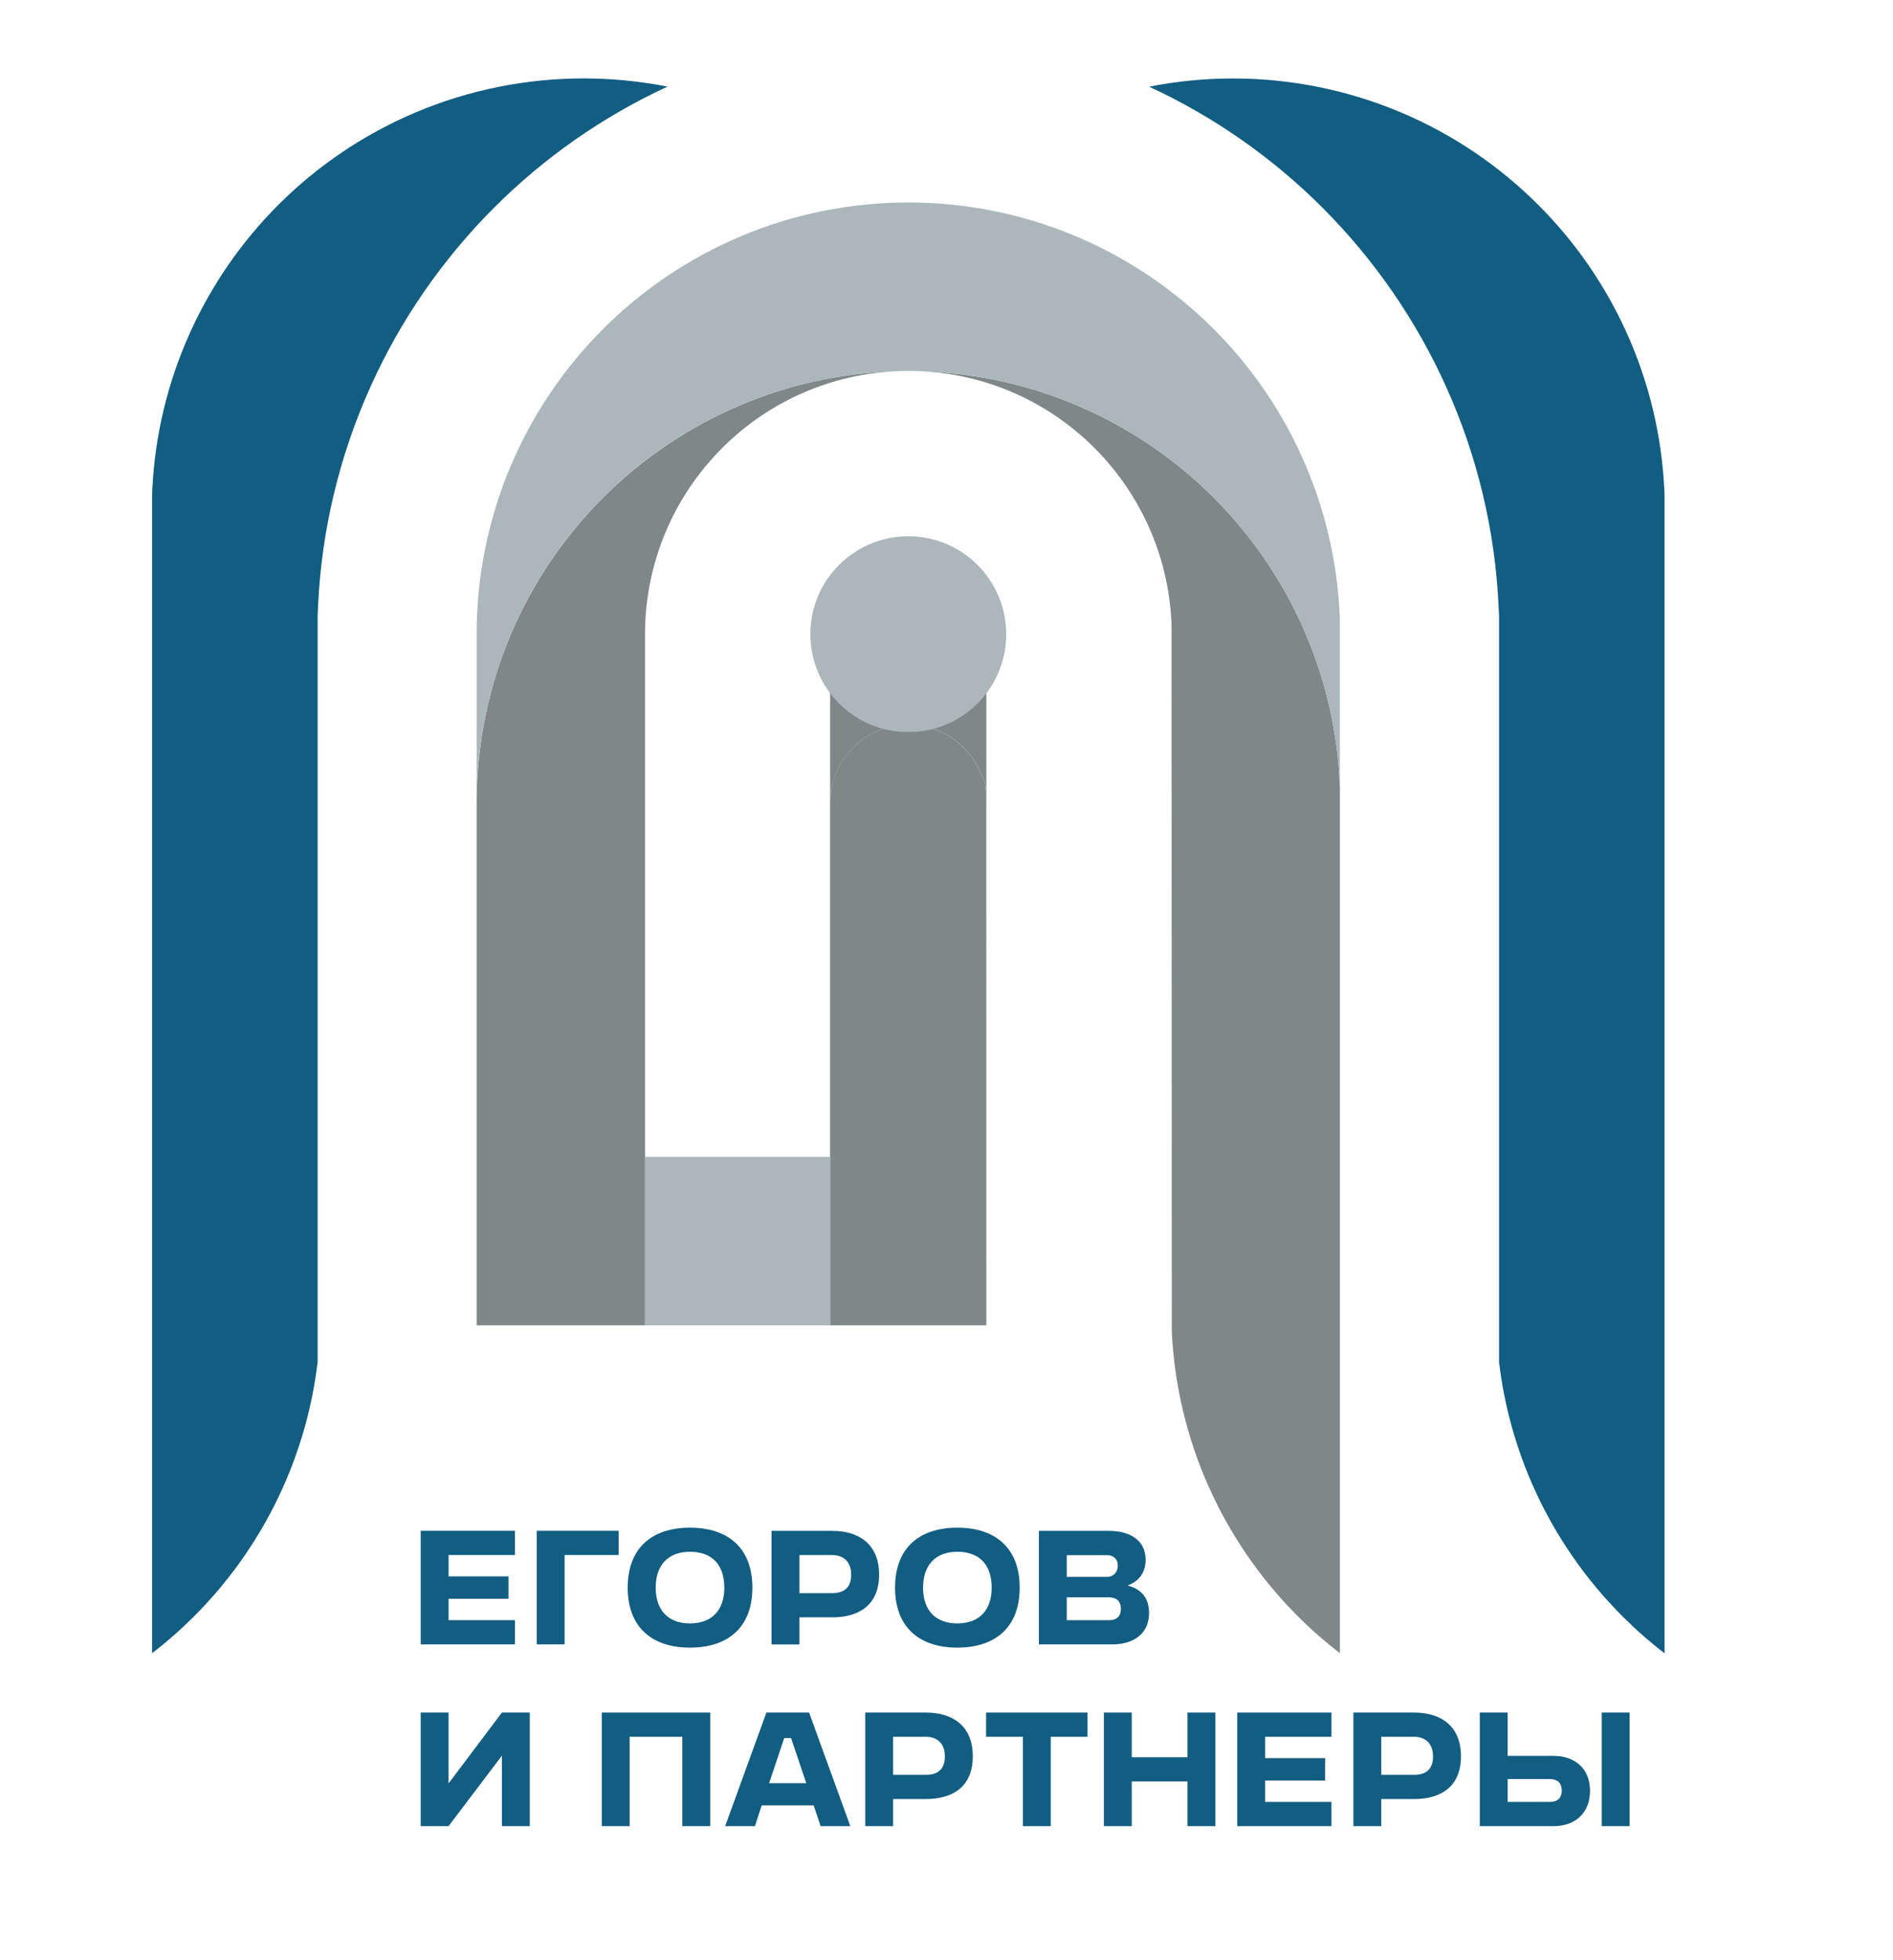 <?xml version="1.0" encoding="UTF-8"?> <svg xmlns="http://www.w3.org/2000/svg" xmlns:xlink="http://www.w3.org/1999/xlink" version="1.1" id="Слой_1" x="0px" y="0px" viewBox="0 0 290.72 300.98" style="enable-background:new 0 0 290.72 300.98;" xml:space="preserve"> <style type="text/css"> .st0{fill:#808789;} .st1{fill:#1D1D1B;} .st2{fill:#125D82;} .st3{fill:#ABB7BA;} </style> <g> <g> <path class="st0" d="M143.32,111.91c-1.23,0.32-2.51,0.51-3.84,0.51c-1.32,0-2.6-0.19-3.82-0.51c-0.27,0.09-0.55,0.19-0.82,0.3 c-1.43,0.6-2.74,1.49-3.84,2.58c-1.1,1.1-1.99,2.41-2.59,3.84c-0.61,1.46-0.91,2.98-0.93,4.57v54.44v25.86h24l-0.01-81.12 l-0.03-0.33c-0.26-2.54-0.01-1.5-0.98-3.67c-0.6-1.33-1.45-2.56-2.49-3.6c-1.09-1.09-2.39-1.97-3.82-2.57 C143.88,112.09,143.6,112,143.32,111.91"></path> <path class="st1" d="M135.67,111.91c1.22,0.32,2.5,0.51,3.82,0.51c1.33,0,2.61-0.19,3.84-0.51c-1.23-0.41-2.51-0.63-3.84-0.63 C138.17,111.28,136.9,111.5,135.67,111.91"></path> <path class="st1" d="M73.2,122.87V97.39V122.87z"></path> <path class="st0" d="M136.76,57.04c-7.93,0.33-15.77,2.07-23.08,5.18c-7.86,3.33-15.02,8.15-21.06,14.19 c-6.04,6.04-10.86,13.19-14.19,21.05c-3.4,8.03-5.17,16.7-5.23,25.42v80.62h25.86v-25.86h0h0V108.6V97.39 c0-5.39,1.08-10.77,3.18-15.74c2.03-4.8,4.98-9.16,8.66-12.85c3.68-3.69,8.05-6.63,12.85-8.66c4.21-1.79,8.73-2.83,13.3-3.1 L136.76,57.04z"></path> <path class="st0" d="M155.22,60.12c4.81,2.03,9.17,4.97,12.86,8.66c3.47,3.47,6.28,7.54,8.3,12.01c2.09,4.62,3.28,9.63,3.52,14.7 l0.02,0.33l0.04,108.61c0.39,8.31,2.35,16.51,5.78,24.1c3.3,7.32,7.92,13.99,13.59,19.66c2.03,2.03,4.19,3.92,6.45,5.66V121.07 l-0.04-0.92c-0.38-8.32-2.35-16.52-5.78-24.1c-3.3-7.32-7.91-13.98-13.59-19.66c-6.04-6.04-13.21-10.87-21.08-14.19 c-7.31-3.09-15.13-4.83-23.04-5.16l-0.3-0.01C146.5,57.3,151.01,58.34,155.22,60.12"></path> <path class="st1" d="M141.94,57.03c-0.49-0.03-0.98-0.05-1.48-0.07C140.96,56.98,141.45,57,141.94,57.03"></path> <path class="st1" d="M140.47,56.96c-0.25-0.01-0.49-0.01-0.74-0.01C139.97,56.95,140.22,56.95,140.47,56.96"></path> <path class="st1" d="M137.05,57.03c0.82-0.05,1.63-0.08,2.45-0.08C138.68,56.95,137.87,56.98,137.05,57.03"></path> <path class="st1" d="M139.5,56.95c0.03,0,0.05,0,0.08,0C139.55,56.95,139.53,56.95,139.5,56.95"></path> <path class="st1" d="M139.58,56.95c0.05,0,0.1,0,0.15,0C139.68,56.95,139.63,56.95,139.58,56.95"></path> <path class="st2" d="M63.83,17.26c-7.87,3.32-15.04,8.15-21.08,14.19c-5.67,5.67-10.28,12.34-13.58,19.66 c-3.43,7.59-5.39,15.78-5.78,24.1l-0.04,0.92v0.31v177.41c2.27-1.74,4.42-3.63,6.45-5.66c5.67-5.67,10.29-12.34,13.59-19.66 c2.77-6.14,4.59-12.68,5.39-19.37V95.48v-0.95l0.07-1.55c0.54-11.6,3.28-23.05,8.08-33.67c4.6-10.21,11.05-19.52,18.97-27.44 c7.71-7.71,16.73-14,26.61-18.57c-4.23-0.83-8.55-1.26-12.88-1.26c-0.02,0-0.03,0-0.05,0C80.74,12.05,71.96,13.82,63.83,17.26"></path> <path class="st2" d="M189.36,12.05c-4.33,0-8.64,0.42-12.88,1.26c9.88,4.57,18.9,10.86,26.61,18.57 c7.92,7.92,14.36,17.23,18.97,27.44c4.8,10.62,7.54,22.06,8.08,33.67l0.08,1.55v0.95v113.68c0.8,6.68,2.61,13.23,5.38,19.37 c3.3,7.32,7.92,13.99,13.59,19.66c2.03,2.03,4.18,3.92,6.45,5.66V76.44v-0.31l-0.04-0.92c-0.39-8.32-2.35-16.51-5.78-24.1 c-3.3-7.32-7.91-13.99-13.59-19.66c-6.04-6.04-13.2-10.87-21.08-14.19c-8.13-3.43-16.91-5.21-25.73-5.21 C189.39,12.05,189.37,12.05,189.36,12.05"></path> <path class="st0" d="M127.49,123.2v-14.6V97.38c0.01-1.62,0.31-3.16,0.93-4.64c0.6-1.44,1.49-2.75,2.59-3.84 c1.1-1.1,2.41-1.98,3.84-2.59c1.49-0.63,3.03-0.93,4.64-0.93c1.63,0.01,3.19,0.31,4.67,0.93c1.43,0.6,2.73,1.48,3.82,2.57 c1.03,1.04,1.89,2.27,2.49,3.6c0.97,2.18,0.73,1.14,0.98,3.68l0.03,0.32c0,35.68,0.01,71.35,0.01,107.03h0l-0.01-81.13l-0.03-0.32 c-0.26-2.54-0.01-1.5-0.98-3.68c-0.6-1.33-1.46-2.56-2.49-3.6c-1.09-1.09-2.39-1.97-3.82-2.57c-1.48-0.62-3.03-0.92-4.67-0.93 c-1.61,0.01-3.15,0.31-4.64,0.93c-1.43,0.6-2.74,1.49-3.84,2.59c-1.1,1.09-1.98,2.41-2.59,3.84 C127.81,120.1,127.51,121.61,127.49,123.2"></path> <path class="st3" d="M142.24,57.04c-0.91-0.06-1.82-0.09-2.74-0.09c-0.91,0-1.83,0.03-2.74,0.09c-7.93,0.33-15.77,2.07-23.08,5.17 c-7.87,3.33-15.02,8.16-21.06,14.19c-6.04,6.04-10.86,13.19-14.19,21.05c-3.4,8.03-5.18,16.7-5.23,25.42V97.39 c-0.01-8.86,1.77-17.67,5.23-25.83c3.33-7.86,8.15-15.01,14.19-21.05c6.04-6.04,13.19-10.86,21.06-14.19 c8.15-3.46,16.97-5.23,25.82-5.23c8.84,0,17.64,1.77,25.78,5.21c7.87,3.32,15.03,8.15,21.08,14.19 c5.68,5.67,10.29,12.34,13.59,19.66c3.43,7.59,5.39,15.78,5.78,24.1l0.04,0.92v0.31v25.59l-0.04-0.92 c-0.38-8.32-2.35-16.51-5.78-24.1c-3.3-7.32-7.91-13.99-13.59-19.66c-6.04-6.04-13.21-10.87-21.08-14.19 C157.98,59.11,150.15,57.36,142.24,57.04"></path> <rect x="99.06" y="177.64" class="st3" width="28.43" height="25.86"></rect> <path class="st3" d="M154.53,97.38c0,8.31-6.74,15.04-15.04,15.04c-8.31,0-15.04-6.74-15.04-15.04c0-8.31,6.74-15.04,15.04-15.04 C147.79,82.34,154.53,89.07,154.53,97.38"></path> </g> <g> <path class="st2" d="M64.61,235.05h14.47v3.72H68.89v3.28h9.21v3.44h-9.21v3.28h10.19v3.72H64.61V235.05z"></path> <path class="st2" d="M82.43,235.05h12.58v3.72h-8.3v13.72h-4.28V235.05z"></path> <path class="st2" d="M105.96,234.57c5.89,0,9.59,3.16,9.59,9.21c0,6.05-3.7,9.21-9.59,9.21c-5.86,0-9.56-3.16-9.56-9.21 C96.4,237.71,100.1,234.57,105.96,234.57z M111.24,243.78c0-3.53-1.91-5.51-5.28-5.51c-3.35,0-5.26,2.05-5.26,5.51 s1.91,5.49,5.26,5.49C109.33,249.27,111.24,247.24,111.24,243.78z"></path> <path class="st2" d="M118.49,252.5v-17.44h9.33c4.12,0,7.19,2.07,7.19,6.72s-3.07,6.56-7.19,6.56h-5.05v4.16H118.49z M122.77,238.78v5.84h5.07c1.4,0,2.88-0.53,2.88-2.82c0-2.28-1.49-3.02-2.88-3.02H122.77z"></path> <path class="st2" d="M147.02,234.57c5.88,0,9.58,3.16,9.58,9.21c0,6.05-3.7,9.21-9.58,9.21c-5.86,0-9.56-3.16-9.56-9.21 C137.46,237.71,141.16,234.57,147.02,234.57z M152.3,243.78c0-3.53-1.91-5.51-5.28-5.51c-3.35,0-5.26,2.05-5.26,5.51 s1.9,5.49,5.26,5.49C150.4,249.27,152.3,247.24,152.3,243.78z"></path> <path class="st2" d="M159.55,252.5v-17.44h10.79c3.05,0,5.6,1.35,5.6,4.44c0,2.07-1.12,3.35-2.77,3.95 c1.98,0.51,3.3,1.79,3.3,4.23c0,3.19-2.42,4.81-5.6,4.81H159.55z M163.83,238.78v3.35h6.19c0.95,0,1.65-0.7,1.65-1.74 c0-1.02-0.7-1.6-1.65-1.6H163.83z M163.83,245.27v3.51h6.47c1.1,0,1.84-0.51,1.84-1.74c0-1.23-0.74-1.77-1.84-1.77H163.83z"></path> <path class="st2" d="M81.36,280.4h-4.28v-10.82l-8.19,10.82h-4.28v-17.44h4.28v10.88l8.19-10.88h4.28V280.4z"></path> <path class="st2" d="M104.8,266.68H96.7v13.72h-4.28v-17.44h16.65v17.44h-4.28V266.68z"></path> <path class="st2" d="M111.37,280.4l6.33-17.44h6.56l6.33,17.44h-4.56l-1.07-3.19h-7.98l-1.04,3.19H111.37z M118.12,273.8h5.7 l-2.33-6.93h-1.05L118.12,273.8z"></path> <path class="st2" d="M132.88,280.4v-17.44h9.33c4.12,0,7.19,2.07,7.19,6.72s-3.07,6.56-7.19,6.56h-5.05v4.16H132.88z M137.16,266.68v5.84h5.07c1.4,0,2.88-0.53,2.88-2.82c0-2.28-1.49-3.02-2.88-3.02H137.16z"></path> <path class="st2" d="M157.09,266.68h-5.65v-3.72h15.58v3.72h-5.65v13.72h-4.28V266.68z"></path> <path class="st2" d="M182.37,273.54h-8.56v6.86h-4.28v-17.44h4.28v6.86h8.56v-6.86h4.28v17.44h-4.28V273.54z"></path> <path class="st2" d="M190.01,262.96h14.47v3.72h-10.19v3.28h9.21v3.44h-9.21v3.28h10.19v3.72h-14.47V262.96z"></path> <path class="st2" d="M207.85,280.4v-17.44h9.33c4.12,0,7.19,2.07,7.19,6.72s-3.07,6.56-7.19,6.56h-5.05v4.16H207.85z M212.13,266.68v5.84h5.07c1.4,0,2.88-0.53,2.88-2.82c0-2.28-1.49-3.02-2.88-3.02H212.13z"></path> <path class="st2" d="M227.26,280.4v-17.44h4.28v6.65h7.05c3.19,0,5.6,1.88,5.6,5.35c0,3.51-2.37,5.44-5.6,5.44H227.26z M231.54,273.17v3.51h6.47c1.12,0,1.84-0.53,1.84-1.74c0-1.21-0.72-1.77-1.84-1.77H231.54z M245.99,280.4v-17.44h4.28v17.44 H245.99z"></path> </g> </g> </svg> 